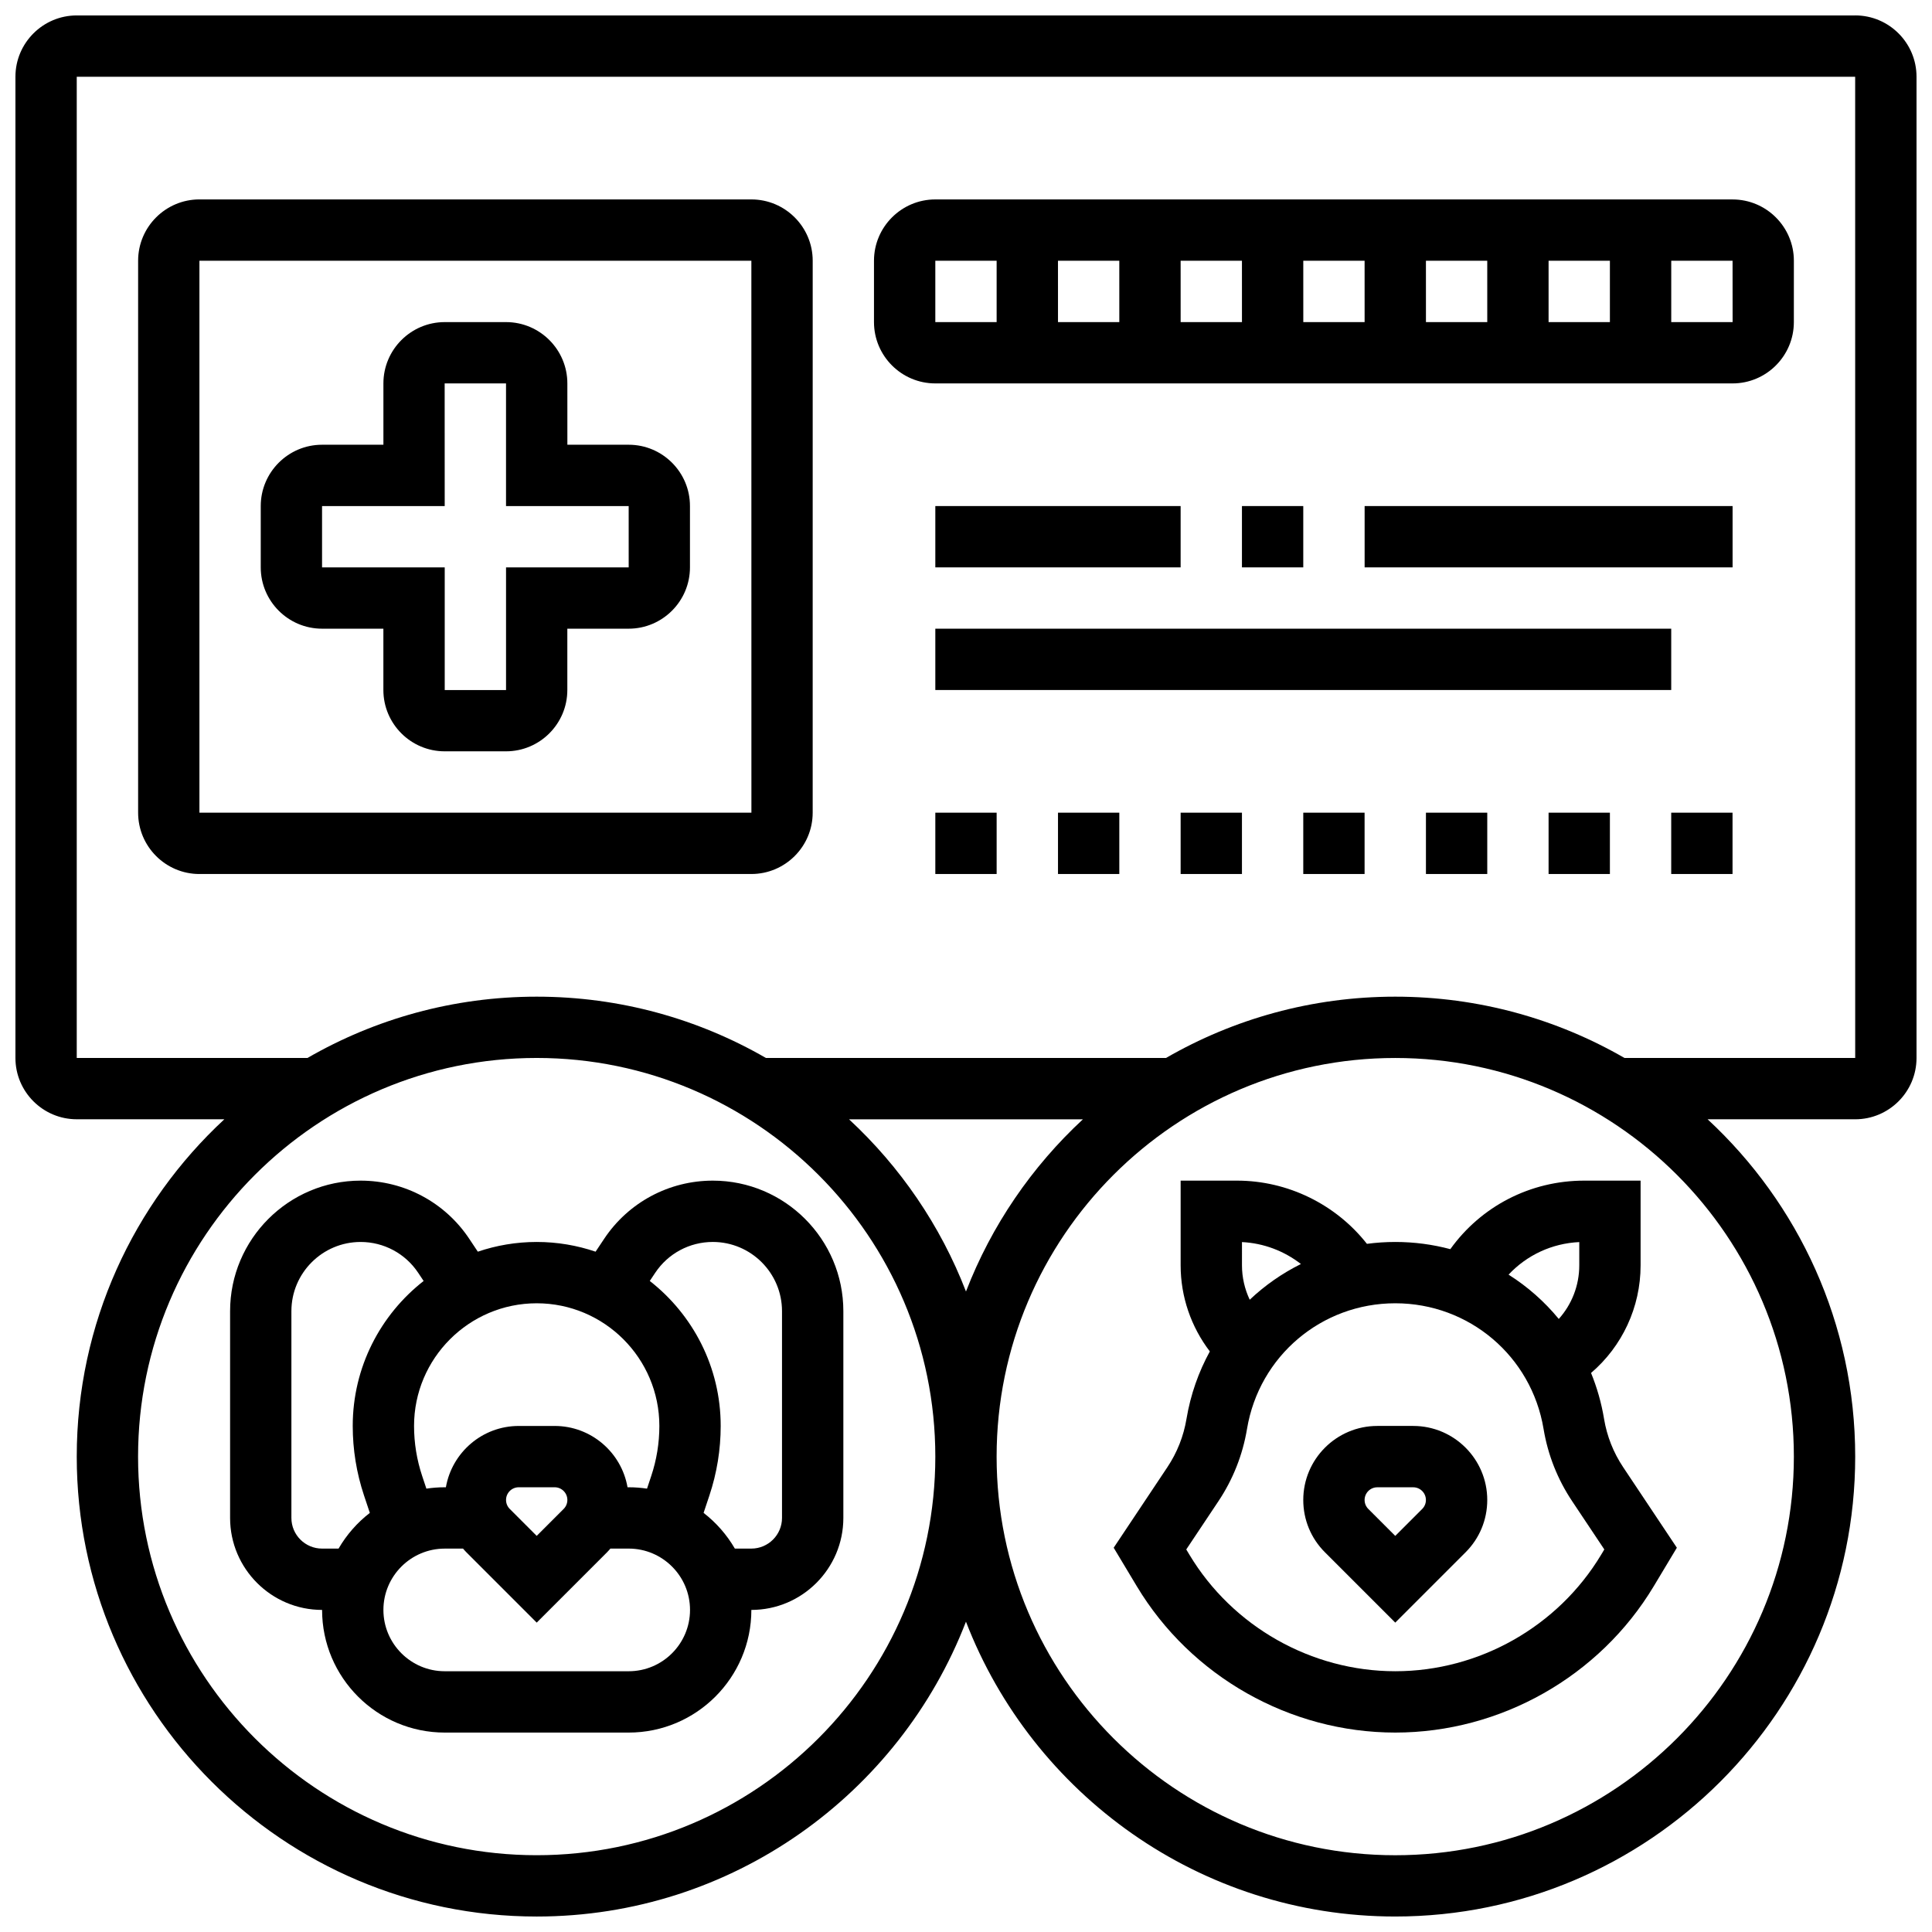 <?xml version="1.0" encoding="UTF-8"?>
<!-- Uploaded to: ICON Repo, www.svgrepo.com, Generator: ICON Repo Mixer Tools -->
<svg width="800px" height="800px" version="1.1" viewBox="144 144 512 512" xmlns="http://www.w3.org/2000/svg">
 <defs>
  <clipPath id="a">
   <path d="m148.09 148.09h503.81v503.81h-503.81z"/>
  </clipPath>
 </defs>
 <g clip-path="url(#a)">
  <path d="m635.65 148.09h-471.31c-8.957 0-16.25 7.293-16.25 16.25v260.03c0 8.961 7.293 16.25 16.25 16.25h39.117c-24.039 22.281-39.117 54.105-39.117 89.391 0 67.211 54.68 121.89 121.89 121.89 51.797 0 96.145-32.48 113.76-78.137 17.621 45.652 61.969 78.133 113.77 78.133 67.211 0 121.89-54.68 121.89-121.89 0-35.281-15.074-67.105-39.117-89.387l39.117 0.004c8.961 0 16.25-7.293 16.25-16.25v-260.04c0-8.957-7.289-16.25-16.25-16.25zm-349.42 487.56c-58.25 0-105.64-47.387-105.64-105.64s47.387-105.64 105.64-105.64 105.64 47.387 105.64 105.64c0 58.246-47.387 105.64-105.64 105.64zm82.773-195.02h61.98c-13.539 12.547-24.23 28.117-30.988 45.633-6.762-17.516-17.453-33.086-30.992-45.633zm250.39 89.387c0 58.25-47.387 105.64-105.64 105.64s-105.64-47.387-105.64-105.64 47.387-105.64 105.64-105.64c58.25-0.004 105.64 47.387 105.64 105.64zm16.254-105.64h-61.133c-17.895-10.332-38.648-16.25-60.758-16.25s-42.863 5.918-60.758 16.25h-106.01c-17.895-10.332-38.648-16.25-60.758-16.25s-42.863 5.918-60.758 16.25h-61.133v-260.03h471.3z"/>
 </g>
 <path d="m391.87 245.61h211.27c8.961 0 16.25-7.293 16.25-16.25l0.004-16.254c0-8.961-7.293-16.25-16.25-16.25l-211.28-0.004c-8.961 0-16.25 7.293-16.25 16.25v16.25c0 8.965 7.289 16.258 16.25 16.258zm146.27-16.254h-16.25l-0.004-16.25h16.25zm16.25-16.25h16.25v16.25h-16.25zm-48.754 16.25h-16.25l-0.004-16.25h16.25zm-32.504 0h-16.25l-0.004-16.25h16.25zm-32.504 0h-16.25l-0.004-16.25h16.25zm162.53 0h-0.012-16.25v-16.25h16.25zm-211.29-16.25h16.25v16.25h-16.25z"/>
 <path d="m391.87 278.11h65.008v16.25h-65.008z"/>
 <path d="m473.13 278.11h16.25v16.25h-16.25z"/>
 <path d="m505.64 278.11h97.512v16.25h-97.512z"/>
 <path d="m391.87 310.61h195.02v16.25h-195.02z"/>
 <path d="m391.87 359.37h16.25v16.25h-16.25z"/>
 <path d="m424.38 359.37h16.25v16.25h-16.25z"/>
 <path d="m456.88 359.37h16.25v16.25h-16.25z"/>
 <path d="m489.38 359.37h16.25v16.25h-16.25z"/>
 <path d="m521.89 359.37h16.25v16.25h-16.25z"/>
 <path d="m554.39 359.37h16.25v16.25h-16.25z"/>
 <path d="m586.89 359.37h16.25v16.25h-16.25z"/>
 <path d="m196.85 375.62h146.27c8.961 0 16.25-7.293 16.25-16.25l0.004-146.27c0-8.961-7.293-16.25-16.25-16.25l-146.27-0.004c-8.961 0-16.25 7.293-16.25 16.25v146.27c0 8.965 7.289 16.258 16.25 16.258zm0-162.52h146.27l0.012 146.27h-0.012-146.27z"/>
 <path d="m310.61 261.86h-16.25l-0.004-16.25c0-8.961-7.293-16.25-16.25-16.25h-16.25c-8.961 0-16.25 7.293-16.25 16.25v16.25h-16.258c-8.961 0-16.25 7.293-16.25 16.25v16.25c0 8.961 7.293 16.25 16.25 16.25h16.25v16.25c0 8.961 7.293 16.25 16.25 16.25h16.25c8.961 0 16.25-7.293 16.25-16.25v-16.25h16.25c8.961 0 16.25-7.293 16.25-16.25v-16.25c0.012-8.957-7.277-16.25-16.238-16.25zm0 32.504h-32.504v32.504h-16.25v-32.504h-32.508v-16.25h32.504l-0.012-32.504h0.012 16.25v32.504h32.504z"/>
 <path d="m518.52 521.89h-9.52c-10.82 0-19.621 8.801-19.621 19.617 0 5.242 2.039 10.168 5.746 13.871l18.633 18.633 18.633-18.633c3.707-3.703 5.746-8.629 5.746-13.871 0-10.816-8.801-19.617-19.617-19.617zm2.379 22-7.141 7.141-7.141-7.141c-0.637-0.637-0.984-1.48-0.984-2.379 0-1.855 1.508-3.363 3.363-3.363h9.52c1.855 0 3.363 1.508 3.363 3.363 0.004 0.898-0.344 1.742-0.98 2.379z"/>
 <path d="m569.09 520c-0.707-4.25-1.875-8.316-3.445-12.152 8.238-7.043 13.129-17.402 13.129-28.508v-22.461h-14.934c-14.316 0-27.355 6.82-35.488 18.16-4.66-1.242-9.551-1.906-14.586-1.906-2.547 0-5.055 0.172-7.516 0.496-8.223-10.449-20.949-16.75-34.434-16.75h-14.934v22.461c0 8.297 2.769 16.301 7.738 22.801-2.977 5.43-5.109 11.434-6.184 17.859-0.77 4.617-2.477 8.934-5.074 12.828l-14.223 21.336 6.121 10.199c14.355 23.922 40.605 38.785 68.504 38.785 27.898 0 54.148-14.863 68.5-38.785l6.121-10.199-14.223-21.336c-2.598-3.894-4.305-8.211-5.074-12.828zm-6.566-46.836v6.176c0 5.328-1.988 10.355-5.43 14.195-3.785-4.602-8.277-8.566-13.305-11.742 4.816-5.152 11.469-8.293 18.734-8.629zm-89.387 0c5.731 0.277 11.184 2.359 15.621 5.812-4.981 2.473-9.551 5.664-13.566 9.465-1.332-2.816-2.055-5.922-2.055-9.102zm95.195 82.836c-11.434 19.059-32.344 30.895-54.566 30.895-22.223 0-43.133-11.836-54.566-30.895l-0.828-1.379 8.52-12.777c3.879-5.82 6.43-12.27 7.582-19.172 3.215-19.289 19.738-33.289 39.293-33.289 19.555 0 36.078 14 39.293 33.285 1.148 6.898 3.699 13.348 7.582 19.172l8.52 12.777z"/>
 <path d="m332.9 456.88c-11.594 0-22.352 5.758-28.781 15.402l-2.281 3.426c-4.902-1.66-10.148-2.574-15.605-2.574s-10.699 0.914-15.605 2.574l-2.281-3.426c-6.426-9.645-17.188-15.402-28.781-15.402-19.074 0-34.59 15.52-34.59 34.594v54.793c0 13.441 10.938 24.379 24.379 24.379 0 17.922 14.582 32.504 32.504 32.504h48.754c17.922 0 32.504-14.582 32.504-32.504 13.441 0 24.379-10.938 24.379-24.379v-54.793c0-19.074-15.52-34.594-34.594-34.594zm-14.164 65.008c0 4.516-0.723 8.98-2.152 13.266l-1.117 3.352c-1.586-0.238-3.207-0.363-4.856-0.363h-0.309c-1.602-9.215-9.641-16.25-19.309-16.25h-9.52c-9.668 0-17.703 7.035-19.309 16.25h-0.312c-1.652 0-3.273 0.125-4.856 0.363l-1.117-3.352c-1.426-4.285-2.152-8.746-2.152-13.266 0-17.922 14.582-32.504 32.504-32.504s32.504 14.582 32.504 32.504zm-24.379 19.617c0 0.898-0.348 1.746-0.984 2.379l-7.141 7.141-7.141-7.141c-0.637-0.637-0.984-1.48-0.984-2.379 0-1.855 1.508-3.363 3.363-3.363h9.52c1.859 0 3.367 1.508 3.367 3.363zm-60.633 12.887h-4.375c-4.481 0-8.125-3.644-8.125-8.125v-54.793c0-10.113 8.227-18.34 18.34-18.34 6.144 0 11.852 3.055 15.258 8.168l1.445 2.168c-11.422 8.93-18.789 22.824-18.789 38.418 0 6.266 1.004 12.461 2.984 18.406l1.547 4.637c-3.34 2.582-6.16 5.797-8.285 9.461zm76.887 32.504h-48.754c-8.961 0-16.25-7.293-16.25-16.25 0-8.961 7.293-16.25 16.25-16.25h4.852c0.293 0.332 0.578 0.672 0.895 0.984l18.629 18.629 18.633-18.633c0.316-0.316 0.602-0.652 0.895-0.984h4.852c8.961 0 16.25 7.293 16.25 16.25 0 8.965-7.289 16.254-16.25 16.254zm40.629-40.629c0 4.481-3.644 8.125-8.125 8.125h-4.371c-2.129-3.668-4.949-6.883-8.285-9.461l1.547-4.637c1.98-5.945 2.984-12.137 2.984-18.406 0-15.594-7.367-29.488-18.793-38.422l1.445-2.168c3.406-5.113 9.113-8.168 15.258-8.168 10.113 0.004 18.34 8.23 18.34 18.344z"/>
</svg>